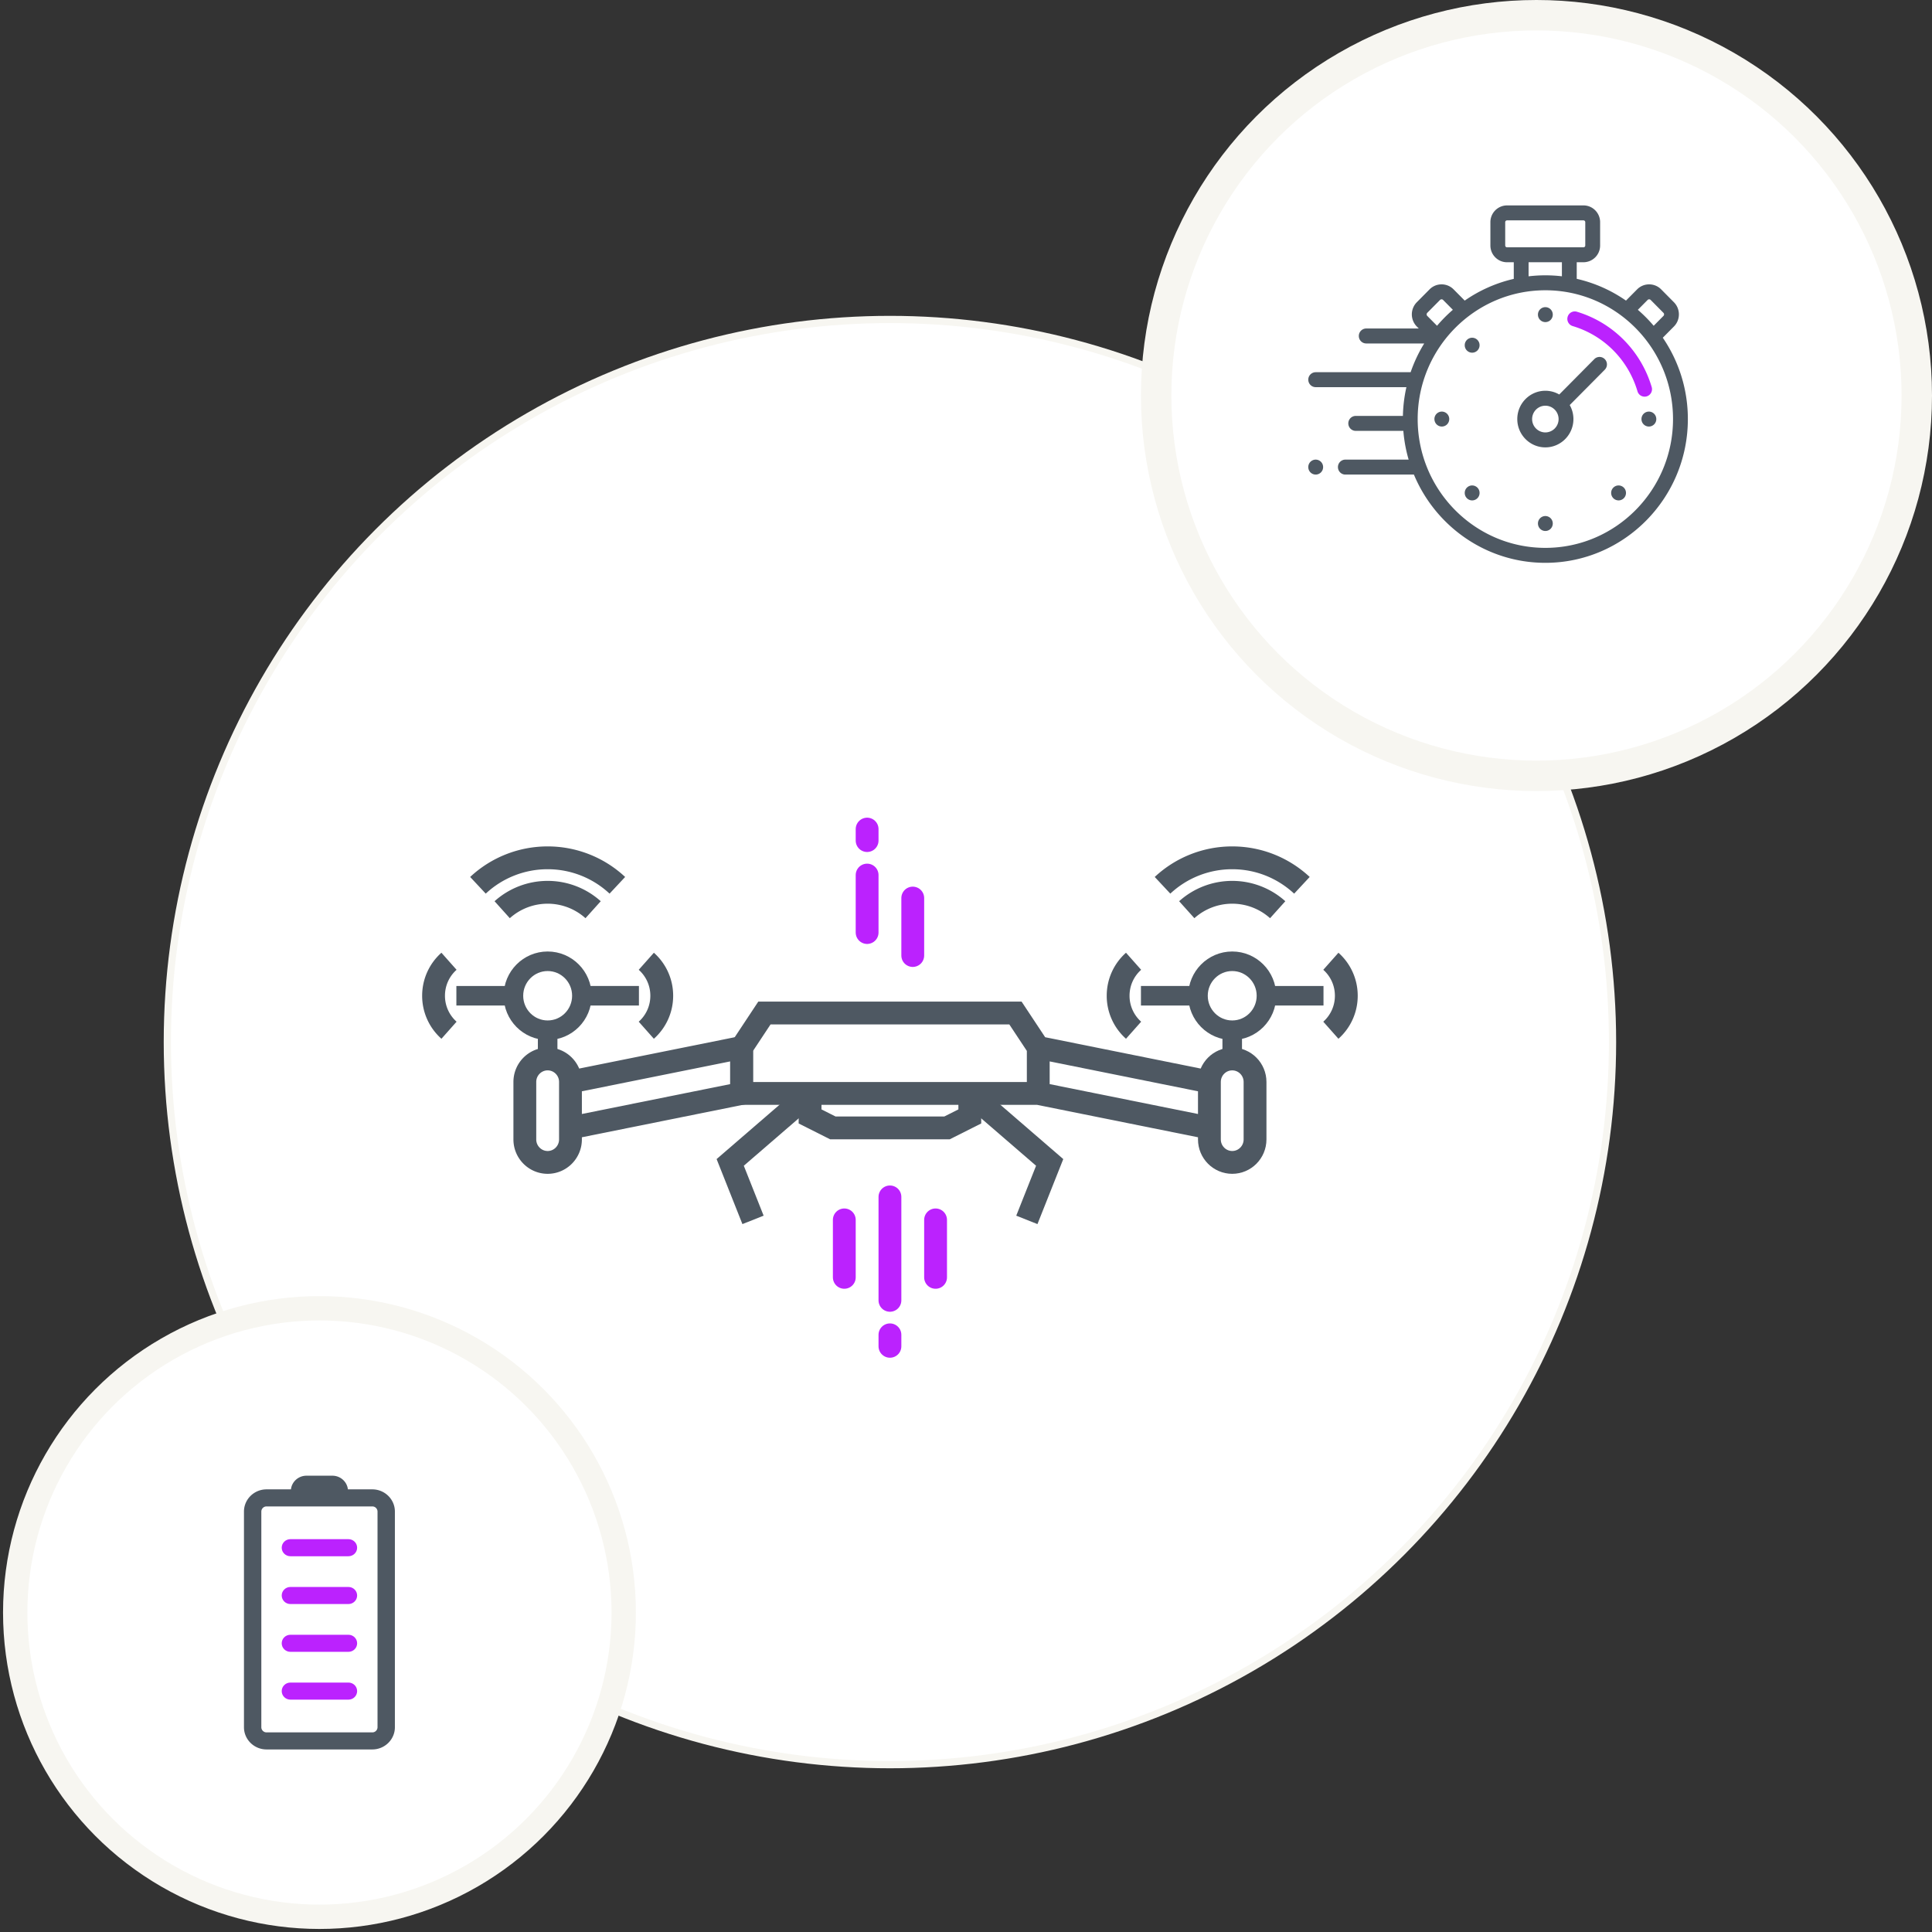 <svg xmlns="http://www.w3.org/2000/svg" width="254" height="254" viewBox="0 0 254 254">
    <rect x="0" y="0" width="254" height="254" fill="#333333" stroke="none"/>
    <g fill="none" fill-rule="evenodd" transform="translate(2 2)">
        <circle cx="115" cy="135" r="95" fill="#FFF" fill-rule="nonzero" stroke="#F7F6F1" stroke-width=".95"/>
        <g transform="translate(150)">
            <circle cx="50" cy="50" r="50" fill="#FFF" fill-rule="nonzero" stroke="#F7F6F1" stroke-width="4"/>
            <path fill="#4E5862" fill-rule="nonzero" d="M66.607 42.401l1.461-1.474c.423-.427.656-.993.656-1.596 0-.603-.233-1.17-.655-1.596l-1.675-1.69a2.213 2.213 0 0 0-1.582-.66c-.597 0-1.16.234-1.582.66l-1.462 1.475a18.56 18.56 0 0 0-6.475-2.862v-2.18h.89a2.197 2.197 0 0 0 2.184-2.203v-3.066c0-1.215-.98-2.204-2.185-2.204H46.126a2.197 2.197 0 0 0-2.184 2.204v3.066c0 1.215.98 2.203 2.184 2.203h.89v2.186a18.562 18.562 0 0 0-6.448 2.856l-1.462-1.474a2.213 2.213 0 0 0-1.581-.661c-.598 0-1.16.234-1.582.66l-1.675 1.69a2.274 2.274 0 0 0 0 3.192l.26.261h-6.91a.979.979 0 0 0-.974.983c0 .543.436.984.975.984h7.623a18.903 18.903 0 0 0-1.785 3.779H20.975a.979.979 0 0 0-.975.983c0 .543.436.983.975.983H32.9a19.034 19.034 0 0 0-.46 3.78h-6.202a.979.979 0 0 0-.975.983c0 .543.437.983.975.983h6.26a18.93 18.93 0 0 0 .696 3.78h-8.32a.979.979 0 0 0-.975.983c0 .543.436.983.974.983h9.014c2.836 6.809 9.514 11.603 17.281 11.603 10.33 0 18.735-8.479 18.735-18.9 0-3.966-1.219-7.65-3.296-10.694zm-1.998-4.965c.07-.07.149-.085.203-.085.055 0 .134.015.204.085l1.674 1.69c.07.07.085.15.085.205a.286.286 0 0 1-.085.205L65.41 40.83a18.991 18.991 0 0 0-2.082-2.1l1.282-1.293zM45.89 30.275v-3.066c0-.13.106-.237.235-.237h10.056c.13 0 .235.106.235.237v3.066c0 .13-.105.237-.235.237H46.126a.236.236 0 0 1-.235-.237zm3.074 2.203h4.379v1.846a18.676 18.676 0 0 0-4.38.003v-1.849zm-13.319 6.647l1.675-1.689c.07-.07.149-.085.203-.085.055 0 .134.015.204.085l1.281 1.293a18.991 18.991 0 0 0-2.081 2.1l-1.282-1.293a.293.293 0 0 1 0-.41zm15.522 30.903c-9.255 0-16.785-7.596-16.785-16.933s7.53-16.933 16.785-16.933c9.256 0 16.785 7.596 16.785 16.933s-7.53 16.933-16.785 16.933z"/>
            <path fill="#4E5862" fill-rule="nonzero" d="M57.601 45.215l-4.607 4.648a3.641 3.641 0 0 0-1.826-.49c-2.034 0-3.69 1.67-3.69 3.722s1.656 3.722 3.69 3.722c2.035 0 3.69-1.67 3.69-3.722 0-.67-.177-1.298-.486-1.842l4.608-4.648a.99.99 0 0 0 0-1.39.969.969 0 0 0-1.379 0zm-6.433 9.636a1.75 1.75 0 0 1-1.74-1.756c0-.968.78-1.756 1.74-1.756s1.74.788 1.74 1.756a1.75 1.75 0 0 1-1.74 1.756z"/>
            <path fill="#4E5862" d="M51.169 40.347a.977.977 0 0 0 .974-.983.977.977 0 0 0-.975-.983.978.978 0 0 0-.974.983.978.978 0 0 0 .975.983zM51.169 65.843a.978.978 0 0 0-.975.983c0 .26.104.512.286.695a.974.974 0 0 0 .689.288.973.973 0 0 0 .689-.288.995.995 0 0 0 .285-.695.977.977 0 0 0-.975-.983zM41.544 42.402a.978.978 0 0 0-.975.983.977.977 0 0 0 .975.983.976.976 0 0 0 .975-.983.977.977 0 0 0-.975-.983zM60.793 61.821a.98.98 0 0 0-.974.984.98.98 0 0 0 .975.983.977.977 0 0 0 .974-.983.977.977 0 0 0-.975-.983zM41.544 61.821a.978.978 0 0 0-.975.984.978.978 0 0 0 .975.983.977.977 0 0 0 .975-.983.977.977 0 0 0-.975-.983zM37.558 52.112a.976.976 0 0 0-.975.983c0 .258.103.512.285.695a.972.972 0 0 0 1.379 0 .996.996 0 0 0 .285-.695.978.978 0 0 0-.975-.983zM65.469 52.4a.978.978 0 0 0-.69-.288.976.976 0 0 0-.974.983.977.977 0 0 0 .975.983.978.978 0 0 0 .974-.983.996.996 0 0 0-.285-.695zM20.975 58.426a.977.977 0 0 0-.975.983.978.978 0 0 0 .975.983.977.977 0 0 0 .974-.983.976.976 0 0 0-.975-.983z"/>
            <path fill="#BB22FE" d="M64.493 50.11a.985.985 0 0 0 .656-1.224 14.779 14.779 0 0 0-3.678-6.207 14.595 14.595 0 0 0-6.162-3.697.973.973 0 0 0-1.21.664.985.985 0 0 0 .658 1.222c4.112 1.226 7.299 4.434 8.524 8.58a.976.976 0 0 0 1.212.661z"/>
        </g>
        <g transform="translate(0 170)">
            <circle cx="40" cy="40" r="40" fill="#FFF" fill-rule="nonzero" stroke="#F7F6F1" stroke-width="3.2"/>
            <path fill="#4E5862" fill-rule="nonzero" d="M36.25 23.806h-3.208c-1.637 0-2.968 1.309-2.968 2.918v28.358c0 1.61 1.331 2.918 2.968 2.918h13.906c1.636 0 2.968-1.309 2.968-2.918V26.724c0-1.61-1.332-2.918-2.968-2.918h-3.21c-.113-1.009-.985-1.796-2.04-1.796h-3.406c-1.055 0-1.927.787-2.041 1.796zm10.698 2.244a.68.68 0 0 1 .685.674v28.358a.68.68 0 0 1-.685.674H33.042a.68.68 0 0 1-.685-.674V26.724a.68.68 0 0 1 .685-.674h13.905z"/>
            <path fill="#BB22FE" d="M35.037 50.33c0 .62.511 1.122 1.142 1.122h7.632c.63 0 1.141-.503 1.141-1.123s-.511-1.122-1.141-1.122h-7.632c-.63 0-1.142.503-1.142 1.122zM35.037 44.045c0 .62.511 1.122 1.142 1.122h7.632c.63 0 1.141-.502 1.141-1.122 0-.62-.511-1.122-1.141-1.122h-7.632c-.63 0-1.142.502-1.142 1.122zM35.037 37.76c0 .62.511 1.123 1.142 1.123h7.632c.63 0 1.141-.502 1.141-1.122 0-.62-.511-1.122-1.141-1.122h-7.632c-.63 0-1.142.502-1.142 1.122zM35.037 31.477c0 .62.511 1.122 1.142 1.122h7.632c.63 0 1.141-.503 1.141-1.122 0-.62-.511-1.123-1.141-1.123h-7.632c-.63 0-1.142.503-1.142 1.123z"/>
        </g>
        <g stroke="#4E5862">
            <path stroke-width="3" d="M134.5 141.756h-39v-6.045l3-4.533h33l3 4.533zM125.5 141.756h-21v3.022l3 1.51h15l3-1.51zM157 146.289l-22.5-4.533v-6.045l22.5 4.533zM160 150.822c-1.656 0-3-1.354-3-3.022v-7.556c0-1.668 1.344-3.022 3-3.022s3 1.354 3 3.022v7.556c0 1.668-1.344 3.022-3 3.022z"/>
            <path stroke-width="2.571" d="M164.5 128.911c0 2.504-2.014 4.533-4.5 4.533s-4.5-2.029-4.5-4.533c0-2.504 2.014-4.533 4.5-4.533s4.5 2.03 4.5 4.533zM160 134.2v3.022M164.5 128.911h7.5"/>
            <path stroke-width="3" d="M172.968 133.444a6.043 6.043 0 0 0 2.031-4.533 6.045 6.045 0 0 0-2.03-4.533"/>
            <path stroke-width="2.571" d="M155.5 128.911H148"/>
            <path stroke-width="3" d="M147.032 133.444a6.043 6.043 0 0 1-2.031-4.533c0-1.804.784-3.427 2.03-4.533M154.023 117.6a8.933 8.933 0 0 1 5.977-2.29 8.93 8.93 0 0 1 5.978 2.29M150.837 114.39a13.403 13.403 0 0 1 9.163-3.613c3.537 0 6.756 1.372 9.164 3.613M73 146.289l22.5-4.533v-6.045L73 140.244zM70 150.822c1.656 0 3-1.354 3-3.022v-7.556c0-1.668-1.344-3.022-3-3.022s-3 1.354-3 3.022v7.556c0 1.668 1.344 3.022 3 3.022z"/>
            <path stroke-width="2.571" d="M65.5 128.911c0 2.504 2.014 4.533 4.5 4.533 2.485 0 4.5-2.029 4.5-4.533 0-2.504-2.015-4.533-4.5-4.533-2.486 0-4.5 2.03-4.5 4.533zM70 134.2v3.022M65.5 128.911H58"/>
            <path stroke-width="3" d="M57.032 133.444A6.043 6.043 0 0 1 55 128.911c0-1.804.784-3.427 2.03-4.533"/>
            <path stroke-width="2.571" d="M74.5 128.911H82"/>
            <path stroke-width="3" d="M82.968 133.444A6.043 6.043 0 0 0 85 128.911a6.045 6.045 0 0 0-2.03-4.533M75.977 117.6A8.933 8.933 0 0 0 70 115.31a8.93 8.93 0 0 0-5.978 2.29M79.163 114.39A13.403 13.403 0 0 0 70 110.777a13.406 13.406 0 0 0-9.164 3.613M104.5 141.756L94 150.822l3 7.556M125.5 141.756l10.5 9.066-3 7.556"/>
        </g>
        <g stroke="#BB22FE" stroke-linecap="round" stroke-width="3">
            <path d="M112 113.044v7.556M112 107v1.511M118 116.067v7.555M115 155.356v13.6M115 173.489V175M121 158.378v7.555M109 158.378v7.555"/>
        </g>
    </g>
</svg>
